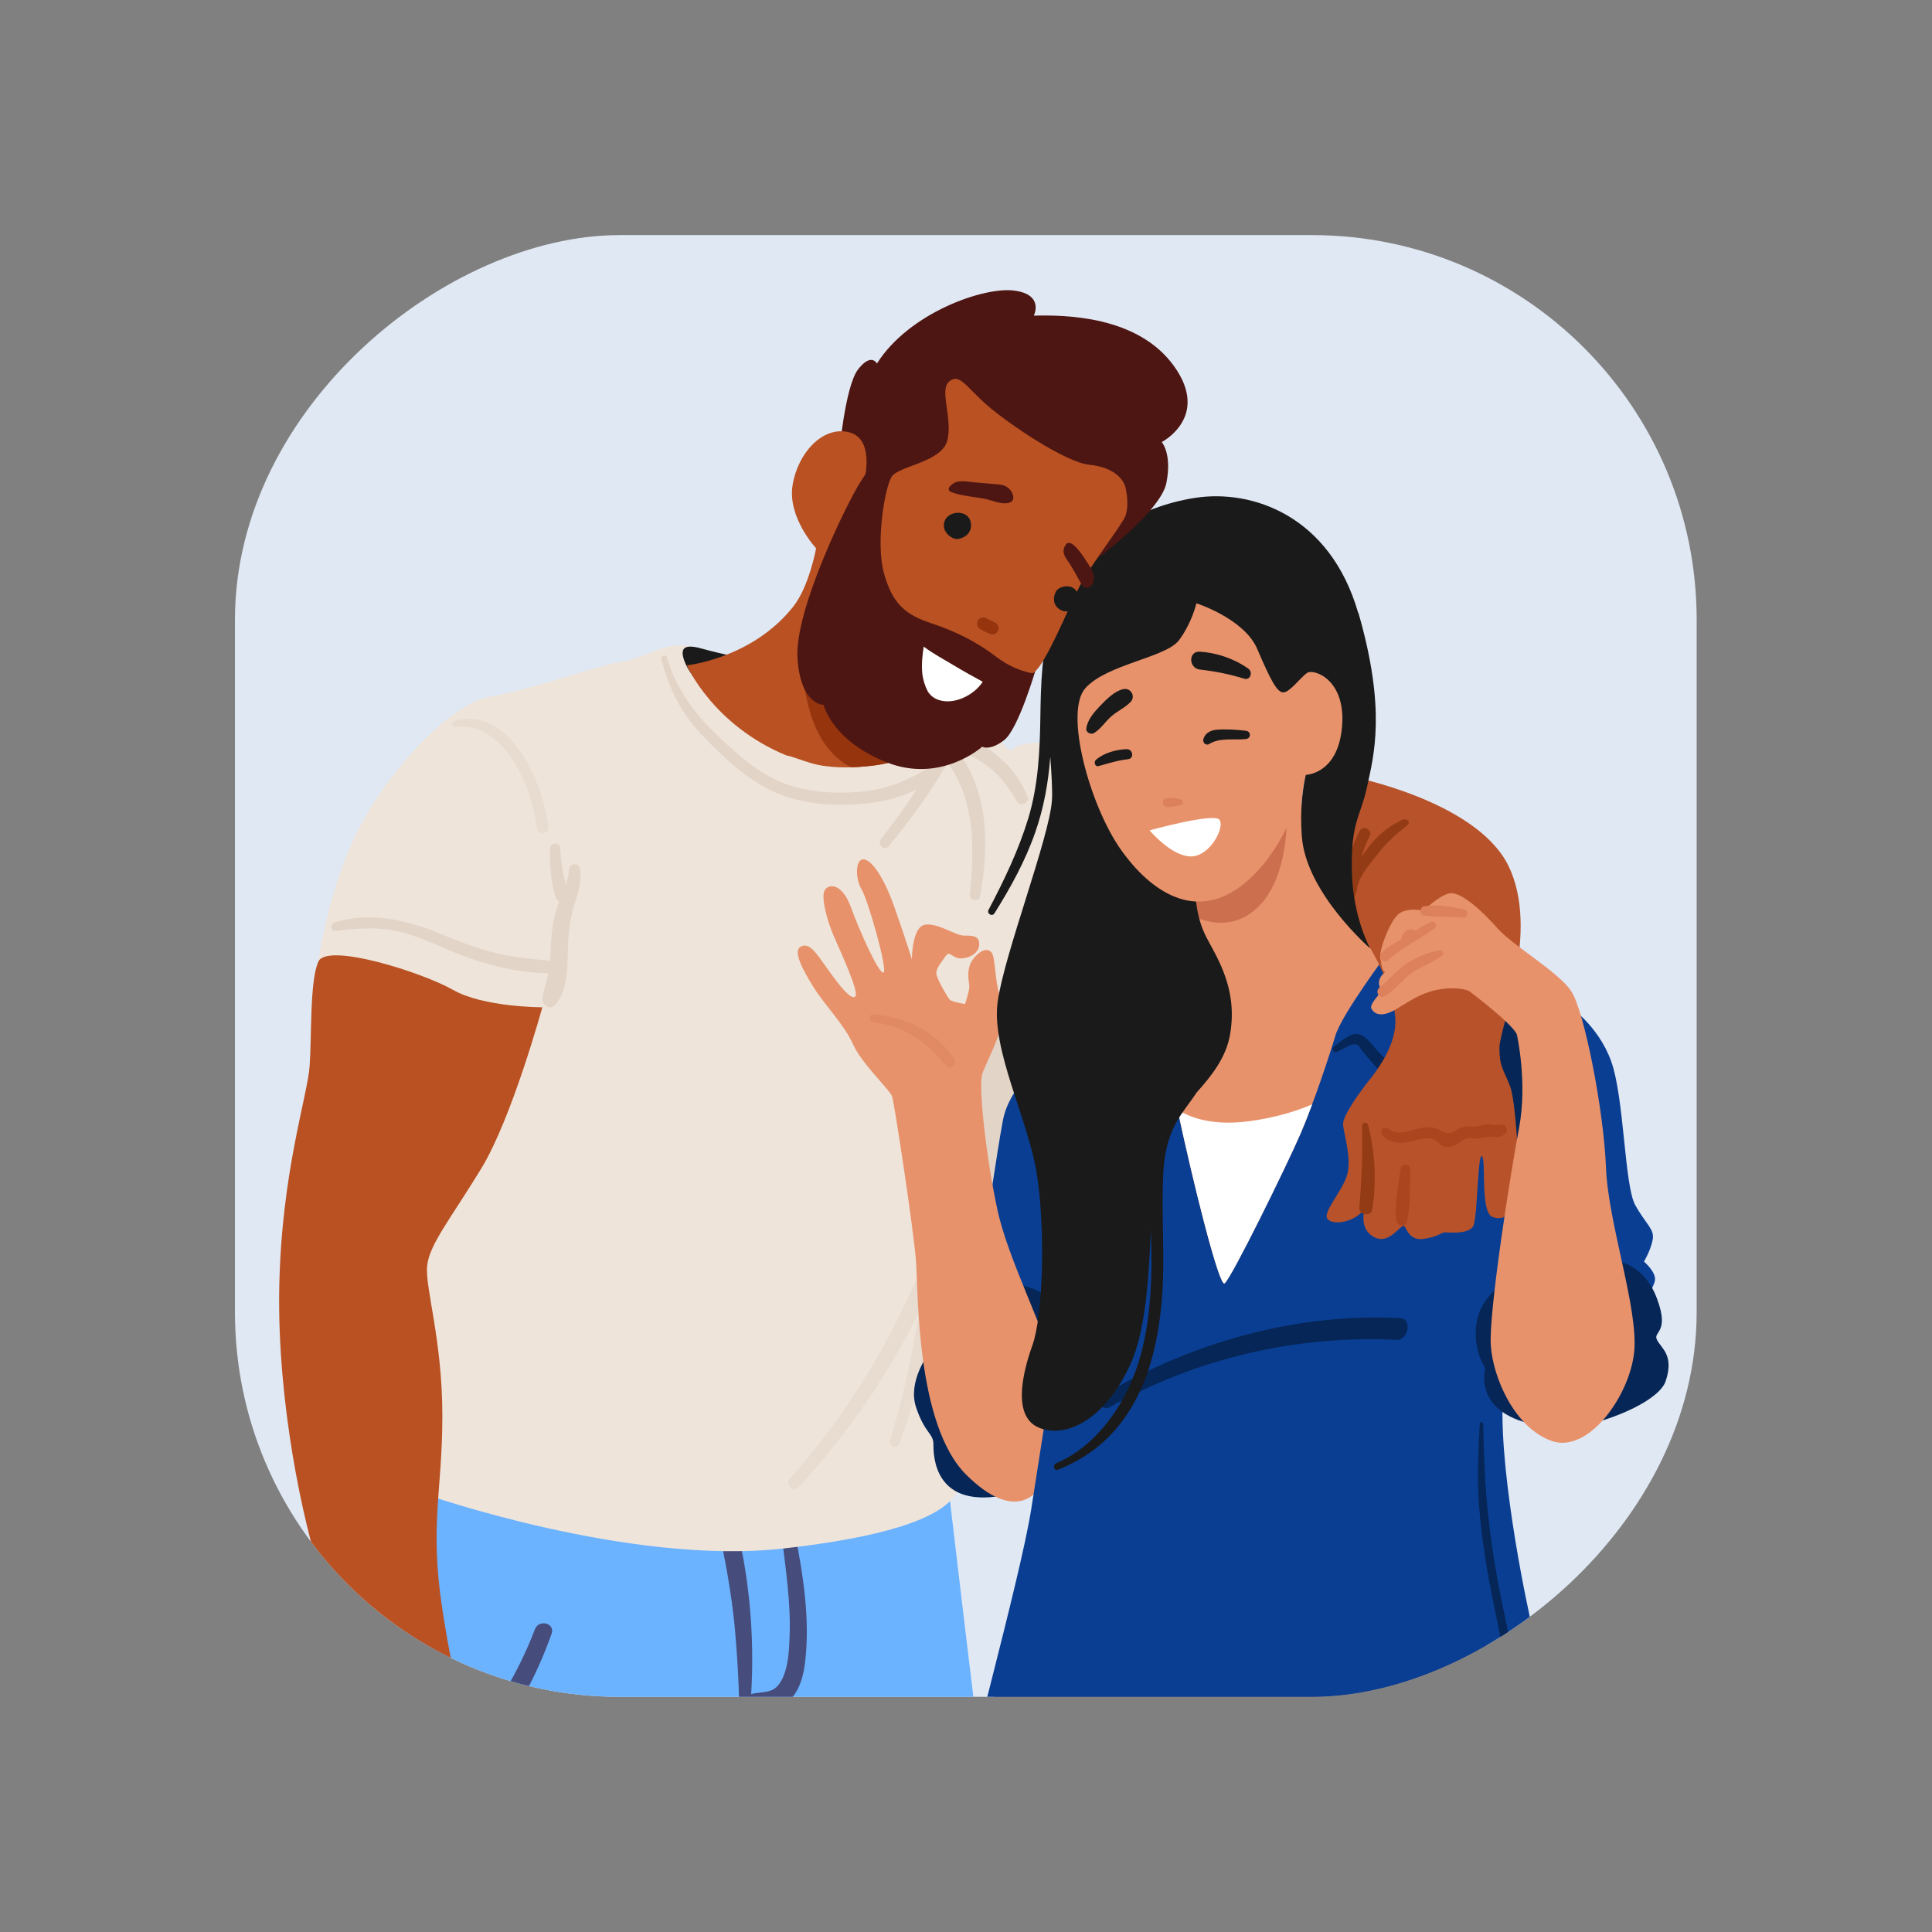 <?xml version="1.0" encoding="UTF-8"?><svg id="Content" xmlns="http://www.w3.org/2000/svg" xmlns:xlink="http://www.w3.org/1999/xlink" viewBox="0 0 251.13 251.13"><rect x="0" y="0" width="251.13" height="251.13" fill="#808080" stroke="none"/><defs><style>.cls-1{fill:none;}.cls-2{fill:#b95123;}.cls-3{fill:#cc6f4e;}.cls-4{fill:#e0e8f3;}.cls-5{fill:#933b15;}.cls-6,.cls-7{fill:#dc815c;}.cls-8{fill:#e7926b;}.cls-9{fill:#b7522a;}.cls-10{fill:#6bb2ff;}.cls-11{fill:#efe4da;}.cls-12{clip-path:url(#clippath-1);}.cls-13{fill:#fff;}.cls-14{fill:#96340e;}.cls-15{fill:#6c4e4e;}.cls-16{fill:#aa4520;}.cls-17{fill:#052656;}.cls-18,.cls-19{fill:#e3d4c8;}.cls-7,.cls-19,.cls-20{opacity:.5;}.cls-21{fill:#0a3e93;}.cls-22{fill:#464c7b;}.cls-23{fill:#4e1612;}.cls-24{fill:#1a1a1a;}.cls-25{clip-path:url(#clippath);}.cls-20{fill:#4a3333;}</style><clipPath id="clippath"><rect class="cls-1" x="30.53" y="30.56" width="190" height="190" rx="50" ry="50" transform="translate(251.1 .03) rotate(90)"/></clipPath><clipPath id="clippath-1"><rect class="cls-1" x="28.06" y="28.06" width="195.01" height="195.01"/></clipPath></defs><g class="cls-25"><rect class="cls-4" x="28.06" y="28.06" width="195.01" height="195.01"/><g class="cls-12"><path class="cls-10" d="M89.51,288.57c1.19-9.26,2.79-24.39,3.57-24.59.85-.21,1.06,15.23,1.35,24.59h38.38c-.2-9.41-.82-26.18-2.73-40.12-2.82-20.62-7.06-57.34-7.06-57.34,0,0-68.35-1.13-68.53-.34-.15.67-6.66,74.34-8.08,97.8h43.1Z"/><path class="cls-22" d="M95.99,234.55c-.61,6.47-2.48,22.08-3.71,28.44-.27,1.37,2.4,5.47,2.78,4.09,1.78-6.38,2.44-25.95,2.9-32.53.09-1.28-1.86-1.25-1.97,0Z"/><path class="cls-22" d="M103.36,199.46c-.19-.97-1.86-.76-1.74.24.51,4.31,1.18,8.6,1.02,12.95-.07,1.81-.14,3.83-.92,5.5-.29.61-.69,1.19-1.31,1.5-.84.41-1.87.29-2.77.56.47-7.79-.27-15.76-2.27-23.26-.38-1.43-2.5-.82-2.2.61,1,4.75,1.94,9.48,2.37,14.32.42,4.73.62,9.53.6,14.27,0,.49.81.64.89.12.17-1.21.32-2.43.43-3.66.2.06.42.08.67.02,2.04-.43,3.83-.49,5.12-2.34,1.06-1.52,1.35-3.42,1.5-5.22.45-5.21-.39-10.52-1.39-15.62Z"/><path class="cls-22" d="M69.54,211.76c-1.07,2.81-2.4,5.54-3.95,8.12-.72,1.2-1.48,2.36-2.29,3.49-.9,1.25-2.02,2.39-2.82,3.71-.72,1.19.86,2.25,1.84,1.42,1.17-1,2.09-2.43,2.97-3.68.9-1.27,1.74-2.58,2.52-3.93,1.57-2.72,2.84-5.58,3.89-8.53.49-1.37-1.65-1.92-2.16-.6Z"/><path class="cls-24" d="M48.54,260.01l13.49-7.81-12.04-9.8c-.5,5.96-.99,11.93-1.45,17.61Z"/><path class="cls-11" d="M55.24,194.22s26.55,9.32,46.6,7.06c20.05-2.26,22.03-6.21,22.88-7.91.85-1.69,9.6-58.75,9.6-58.75l17.51-22.88s-9.6-14.69-12.15-14.97c-2.54-.28-6.78-.56-7.91.56-1.13,1.13-1.98-3.11-3.67-2.82-1.69.28-35.87-9.89-35.87-9.89,0,0-3.11-1.13-5.37-.56-2.26.56-3.95,1.69-6.21,1.98s-11.86,3.67-16.95,4.52c-5.08.85-13.28,9.6-17.23,17.51-3.95,7.91-5.08,16.95-5.08,16.95l3.67,12.43,10.17,56.77Z"/><path class="cls-18" d="M75.41,113.03c-.11-.91-1.4-.95-1.45,0-.03.71-.19,1.37-.41,2.02-.37-1.57-.66-3.12-.72-4.77-.03-.85-1.29-.85-1.32,0-.08,2.12.07,4.4.75,6.43.09.26.25.42.45.5-.04.1-.08.2-.12.29-.5,1.27-.74,2.57-.88,3.92-.12,1.15-.14,2.31-.21,3.46-2.42-.23-4.79-.44-7.16-1.03-2.43-.6-4.74-1.5-7.05-2.46-4.33-1.8-9.24-2.96-13.86-1.47-.56.18-.51,1.17.15,1.09,2.58-.3,5.06-.54,7.64-.05,2.51.47,4.81,1.56,7.15,2.55,4.01,1.7,8.54,2.97,12.93,2.99-.23,1.06-.6,2.06-.8,3.15-.17.9.95,1.78,1.67.97,1.84-2.05,1.55-5.72,1.69-8.28.08-1.57.29-3.05.75-4.55.49-1.58,1.01-3.09.81-4.77Z"/><path class="cls-19" d="M71.26,107.53c-.59-5.62-4.89-15.86-12.2-13.83-.43.12-.36.86.11.8,6.4-.82,10.06,7.95,10.57,13.03.1.97,1.62.97,1.52,0Z"/><path class="cls-18" d="M123.79,96.78c-.71-.8-1.8.07-1.6.94-.36.63-.73,1.25-1.11,1.87-.08.02-.16.04-.24.09-2.92,1.86-5.81,3-9.3,3.26-3.46.25-7.28,0-10.47-1.47-3.18-1.47-5.95-4.07-8.44-6.49-2.64-2.57-4.92-5.93-5.93-9.51-.13-.46-.84-.27-.72.2.97,3.83,2.54,7.05,5.31,9.92,2.71,2.82,5.91,5.86,9.54,7.44,3.42,1.49,7.47,1.8,11.15,1.48,2.39-.21,4.98-.77,7.19-1.92-1.45,2.21-2.99,4.36-4.64,6.43-.55.69.4,1.68.98.98,2.85-3.41,5.43-7.02,7.67-10.86,3.6,4.94,3.5,11.31,2.87,17.2-.08.76,1.2.94,1.34.18,1.25-6.76,1.16-14.31-3.62-19.75Z"/><path class="cls-18" d="M133.57,103.58c-.78-1.95-1.96-3.65-3.55-5.02-1.28-1.1-3.29-2.76-5.08-2.4-.53.11-.58.75-.29,1.1.51.62,1.25.84,1.95,1.2.81.43,1.58.95,2.28,1.54,1.36,1.16,2.43,2.6,3.29,4.17.41.74,1.73.23,1.4-.59Z"/><path class="cls-19" d="M120.03,164.14c-4.2,10.23-9.96,19.81-17.36,28.05-.68.76.43,1.89,1.13,1.13,6.31-6.85,11.66-14.53,15.68-22.91-.01.05-.03.09-.04.15-.86,5.65-2.07,11.27-3.77,16.73-.25.8.96,1.11,1.24.34,1.98-5.39,3.45-10.9,4.26-16.6.14-.98-1.15-1.49-1.6-.84.86-1.81,1.66-3.65,2.4-5.52.48-1.21-1.46-1.71-1.94-.53Z"/><polygon class="cls-18" points="133.47 130.95 126.7 133.49 122.18 143.38 128.43 160.1 135.73 145.07 133.47 130.95"/><path class="cls-15" d="M163.2,288.57c-.53-8.06-1.58-20.1-1.76-24.02-.28-5.93-.85-34.74.85-34.18,1.69.56,10.73,29.09,12.15,34.46.91,3.45,4.5,15.54,6.95,23.74h27.12c-2.21-16.32-8.94-57.63-8.94-57.63l-9.04-24.29-56.77-4.24s-5.08,12.15-5.08,26.27c0,10.59,6.99,43.9,10.48,59.89h24.04Z"/><path class="cls-21" d="M135.73,137.73s-4.52,3.39-5.37,7.91c-.85,4.52-1.98,12.99-2.26,13.56s.56,11.86.56,11.86l11.3,5.93,3.39-16.95-7.63-22.31Z"/><path class="cls-17" d="M120.76,175.86s-2.82,3.67-1.69,7.06c1.13,3.39,2.26,3.39,2.26,4.8s0,8.76,9.89,6.5c9.89-2.26,12.43-14.97,11.3-19.21-1.13-4.24-9.04-8.76-11.02-7.91-1.98.85-10.73,8.76-10.73,8.76Z"/><path class="cls-8" d="M134.89,193.65s-2.82,4.52-9.32-1.98c-6.5-6.5-6.21-23.73-6.5-27.68-.28-3.95-2.82-20.62-3.11-21.47-.28-.85-3.95-4.24-5.08-6.78-1.13-2.54-3.67-5.08-5.08-7.34s-2.82-4.8-1.69-5.37c1.13-.56,1.98.85,3.39,2.82,1.41,1.98,3.11,4.24,3.67,3.67.56-.56-1.98-5.93-2.82-7.91-.85-1.98-1.69-5.08-1.13-5.93s2.26-.85,3.39,2.26c1.13,3.11,3.67,8.76,4.24,8.47.56-.28-1.98-9.32-2.82-10.73-.85-1.41-.85-3.67,0-3.95.85-.28,2.54,1.41,4.24,6.21,1.69,4.8,2.26,6.78,2.26,6.78,0,0,0-4.24,1.69-4.52,1.69-.28,3.95,1.41,5.08,1.41s1.98,0,1.98,1.13-1.27,1.84-2.4,1.84-1.41-1.13-1.98-.28c-.56.85-1.41,1.69-1.13,2.54.28.85,1.41,2.82,1.69,3.11.28.28,1.98.56,1.98.56,0,0,.56-1.69.56-2.26s-.56-2.26.56-3.67c1.13-1.41,2.26-1.41,2.54-.28.28,1.13.28,3.67,1.13,6.21.85,2.54-1.98,7.34-2.54,9.04s.56,11.3,1.98,17.79c1.41,6.5,6.21,15.53,7.63,21.47,1.41,5.93,0,10.73-2.4,14.83Z"/><path class="cls-7" d="M124.02,137.73c-2.18-3.6-6.37-5.56-10.44-5.88-.68-.05-.66.99,0,1.05,3.96.4,6.97,2.65,9.41,5.63.48.58,1.42-.17,1.03-.8Z"/><path class="cls-21" d="M136.02,183.48s-.56,3.67-1.98,12.71-9.32,37.28-9.04,38.7c.28,1.41,25.42,6.5,38.13,4.52,12.71-1.98,29.37-12.15,31.63-11.58s5.65,11.02,5.93,11.3c.28.28,1.98-6.78.85-9.04-1.13-2.26-1.98-6.21-1.98-6.21,0,0,.56-7.91-.85-14.4-1.41-6.5-5.08-26.27-2.54-32.2,2.54-5.93,6.21-44.34,6.21-44.34l-16.38-11.02-24.01,4.8-19.21,17.51-6.78,39.26Z"/><path class="cls-17" d="M182.06,171.34c-13.39-.73-27.26,3.13-38.74,10.04-.99.59-.1,2.11.9,1.54,11.32-6.38,24.36-9.4,37.33-8.76,1.51.07,2.02-2.74.51-2.83Z"/><path class="cls-17" d="M196.74,216.25c-.48-3.44-1.24-6.5-1.9-9.91-.66-3.43-1.15-6.87-1.5-10.35-.35-3.51-.48-7.39-.55-10.92,0-.29-.43-.28-.44,0-.18,3.4-.36,6.68-.13,10.09.23,3.33.68,6.65,1.27,9.93.6,3.33,1.39,6.62,1.93,9.95.28,1.73.5,3.46.59,5.21.09,1.82-.09,3.6-.12,5.41-.01.73.81.65.84-.1.13-3.09.43-6.25,0-9.32Z"/><path class="cls-17" d="M186.41,142.83c-2.76-1.61-5.04-3.8-7.23-6.09-.66-.7-1.51-2.01-2.49-2.3-1.08-.32-2.49,1.03-3.29,1.59-.43.3-.06.9.4.69.59-.27,1.18-.67,1.79-.89.96-.33,1.04.23,1.56.86.82,1.01,1.68,2,2.58,2.93,1.74,1.79,3.67,3.39,5.82,4.66.94.55,1.78-.91.85-1.45Z"/><path class="cls-17" d="M195.66,131.32c-.47-.39-1.06-.1-1.22.32,0,0,0,0,0,0-.12.08-.2.21-.23.38-.6,3.66-1.15,7.46-1.37,11.17,0,.16.03.29.11.41.05,2.74,2.28,5.53,3.81,7.56.52.69,1.48.44,1.57-.43.23-2.12.47-4.24.79-6.34.28-1.84.78-3.64,1.05-5.48.45-3-2.36-5.83-4.5-7.61Z"/><path class="cls-8" d="M169.91,100.16s-1.98,5.65.56,12.15c2.54,6.5,9.89,11.58,9.89,11.58,0,0-5.93,7.91-6.78,10.73-.85,2.82-2.82,8.76-4.52,12.71s-9.04,18.92-9.89,19.49-5.65-19.49-7.06-27.4c-1.41-7.91-.28-27.68-.28-27.68l18.08-11.58Z"/><path class="cls-3" d="M167.23,106.52s.28,8.19-4.24,11.86c-4.52,3.67-9.6-.28-9.6-.28v-5.08l13.84-6.5Z"/><path class="cls-13" d="M170.56,143.55c-1.83.79-4.7,1.76-8.42,2.22-5.12.64-7.98-.81-9.08-1.56,1.95,9.21,5.4,23.08,6.11,22.61.85-.56,8.19-15.53,9.89-19.49.49-1.14,1-2.44,1.5-3.78Z"/><path class="cls-21" d="M203.8,130.67s3.95,2.54,5.65,7.34c1.69,4.8,1.69,16.1,3.11,18.64,1.41,2.54,2.54,3.11,2.26,4.52-.28,1.41-1.13,2.82-1.13,2.82,0,0,1.69,1.41,1.41,2.54-.28,1.13-1.69,3.11-1.69,3.11l-8.47,1.98-1.13-40.95Z"/><path class="cls-17" d="M215.38,174.16c-.56-1.13,1.69-.85,0-5.37-1.69-4.52-5.08-4.8-5.08-4.8,0,0-1.46,2.45-3.24,5.69-.23-1.24-.43-2.02-.43-2.02l-10.45-1.41s-3.67,1.98-4.24,5.65c-.56,3.67,1.13,5.93,1.13,5.93,0,0-1.98,6.5,8.19,7.63,3.11,1.13,14.12-2.54,15.25-5.93,1.13-3.39-.56-4.24-1.13-5.37Z"/><path class="cls-9" d="M175.14,117.82s1.98,3.67,3.11,5.65c1.13,1.98,2.82,5.37,3.11,8.76.28,3.39-2.26,6.78-3.39,8.19-1.13,1.41-3.39,4.52-3.39,5.65s1.13,4.24.56,6.5c-.56,2.26-3.39,5.08-2.54,5.93s3.67.28,4.8-1.41c0,0-.85,2.54,1.13,3.67,1.98,1.13,3.32-1.41,3.95-1.41.28,0,.56,1.98,2.54,1.69,1.98-.28,2.26-.85,2.82-.85s3.11.28,3.67-.85c.56-1.13.56-9.6,1.13-9.04.56.56-.28,7.34,1.41,7.91,1.69.56,2.54-.85,3.11-1.69s0-12.99-.85-15.25-1.41-2.54-1.41-5.08,5.37-15.25,1.13-23.73c-4.24-8.47-20.62-11.58-20.62-11.58l-.28,16.95Z"/><path class="cls-5" d="M177.82,146.21c-.11-.42-.78-.34-.77.1.08,3.59-.06,7.12-.36,10.69-.08.95,1.53,1.18,1.68.23.58-3.67.38-7.45-.55-11.02Z"/><path class="cls-16" d="M182.04,152.01c-.26,2.15-.76,4.42-.56,6.59.07.75,1.2,1.03,1.4.19.52-2.18.36-4.56.41-6.78.02-.83-1.16-.78-1.25,0Z"/><path class="cls-16" d="M194.99,146.2c-.59.17-1.13-.11-1.72-.06-.48.04-.88.24-1.36.28-.68.07-1.31-.11-1.97.15-.67.26-.92.72-1.68.71-.65-.01-.9-.36-1.49-.57-.49-.17-1.01-.21-1.53-.17-1.5.11-3.37,1.35-4.73.21-.57-.47-1.34.27-.82.82.92.98,2.1,1.11,3.37.88,1.04-.19,2.38-.83,3.41-.26.57.31.81.82,1.52.89.57.06,1.09-.17,1.57-.47.51-.31.74-.62,1.42-.68.39-.04.79.12,1.2.08.23-.02.41-.08.62-.14.67-.17.78-.13,1.4-.08.65.05.99.02,1.47-.44.5-.48-.02-1.36-.68-1.16Z"/><path class="cls-8" d="M197.17,134.48s1.41,6.21.28,12.15c-1.13,5.93-3.95,24.01-3.67,28.24.28,4.24,3.11,10.73,7.91,12.43,4.8,1.69,10.17-5.93,10.73-11.58.56-5.65-3.39-16.66-3.67-24.01-.28-7.34-2.82-20.34-4.52-22.88-1.69-2.54-7.63-5.93-9.6-8.19-1.98-2.26-4.8-4.8-6.21-4.52-1.41.28-3.39,2.26-3.39,2.26,0,0-2.26-.56-3.39.56-1.13,1.13-2.62,5.14-2.16,5.82,0,0,.09,1.42.56,1.61,0,0-1.51,1.04-.38,2.45,0,0-1.69,1.69-1.41,2.26.28.56,1.13,1.41,3.39,0s3.67-2.26,5.93-2.54c2.26-.28,3.39.28,3.39.28,0,0,5.65,4.24,6.21,5.65Z"/><path class="cls-6" d="M187.13,123.53c-1.46.24-3.05.89-4.28,1.71-1.31.87-2.28,2.15-3.52,3.11-.65.5-.09,1.58.67,1.14,1.34-.77,2.19-2.1,3.44-2.98,1.29-.91,2.82-1.36,4.05-2.37.32-.26-.04-.67-.36-.61Z"/><path class="cls-6" d="M185.93,119.86c-.68.34-1.33.72-1.98,1.11-.06-.06-.13-.1-.21-.13-.72-.22-1.41.39-1.58,1.06-.02.06-.02.13-.01.19-.89.52-1.94,1.01-2.56,1.81-.48.62.28,1.45.88.88,1.72-1.62,4.07-2.67,5.96-4.08.5-.37.08-1.13-.49-.84Z"/><path class="cls-6" d="M190.35,118.22c-1.64-.32-3.61-.76-5.26-.41-.58.12-.61,1.1,0,1.2,1.67.27,3.42.05,5.12.26.6.07.73-.94.14-1.05Z"/><path class="cls-5" d="M182.06,106.66c-1.82.93-3.17,2.08-4.36,3.71-.23.31-.47.63-.72.97.26-.89.6-1.77,1.04-2.62.43-.83-.81-1.56-1.26-.74-1.23,2.3-1.85,4.77-1.84,7.37,0,.13.03.24.07.33,0,.09,0,.18,0,.27.05.87.86,2.32.85,1.43,0-.09.52-1.62.53-1.71.04-.09.06-.2.06-.32,0-.03,0-.05,0-.08.34-1.53,1.76-3.12,2.64-4.26,1.09-1.42,2.33-2.54,3.74-3.63.72-.55.09-1.16-.76-.73Z"/><path class="cls-24" d="M176.55,79.68c-3.67-12.71-13.84-16.1-21.18-14.97-7.34,1.13-14.69,5.37-17.79,12.71-.35.84-.63,1.77-.85,2.76-1.33,4.19-1.44,8.92-1.5,13.12-.07,4.44-.28,8.8-1.57,13.07-1.26,4.14-3.15,8.08-5.16,11.89-.27.51.47.94.77.45,2.09-3.34,4-6.79,5.3-10.53,1.12-3.2,1.7-6.47,1.95-9.82.17,2.34.29,4.31.22,5.6-.28,4.8-6.21,20.05-7.06,26.27-.85,6.21,3.95,15.25,5.08,22.31,1.13,7.06.85,18.36-.56,22.31-1.41,3.95-2.54,9.32.85,10.73,3.39,1.41,8.47-.85,11.86-8.19,2.02-4.37,2.43-11.44,2.68-17.58.06,1.99.12,3.98.06,5.96-.15,5.06-.82,10.24-3.05,14.84-1.91,3.95-5.15,7.87-9.31,9.58-.52.21-.3,1.06.23.85,4.03-1.6,7.13-4.16,9.41-7.87,2.59-4.22,3.66-9.22,4.08-14.1.48-5.59-.11-11.19.21-16.77.16-2.69.77-5.17,2.3-7.42.67-.99,1.39-1.92,2.04-2.89,1.95-2.18,3.81-4.52,4.33-7.53,1.13-6.5-2.26-10.73-3.39-13.28-1.13-2.54-1.13-5.37-1.13-5.37l-2.82-8.19,18.36-10.45s-2.26,4.24-1.69,11.58c.56,7.34,8.9,14.55,8.9,14.55,0,0-2.26-3.95-2.4-10.03-.15-6.49,1.13-7.06,1.98-11.02s2.54-9.89-1.13-22.6Z"/><path class="cls-8" d="M169.63,100.73s-1.69,9.04-7.91,14.12c-6.21,5.08-12.15,1.13-16.1-4.52-3.95-5.65-7.34-17.79-4.52-20.9,2.82-3.11,10.45-3.95,12.15-6.21,1.69-2.26,2.26-4.8,2.26-4.8,0,0,6.21,1.98,7.91,5.93s2.54,5.65,3.39,5.65,2.26-1.98,3.11-2.54,5.08.85,4.52,7.06c-.56,6.21-4.8,6.21-4.8,6.21Z"/><path class="cls-24" d="M146.44,97.38c-1.36.05-2.95.48-3.99,1.39-.3.26-.14.93.34.81,1.3-.35,2.48-.75,3.82-.89.86-.09.66-1.33-.17-1.31Z"/><path class="cls-24" d="M161.95,94.99c-1.23-.15-2.55-.23-3.78-.14-.82.07-1.55.43-1.76,1.27-.11.42.37.85.77.59,1.35-.87,3.2-.47,4.77-.65.69-.08.69-.99,0-1.07Z"/><path class="cls-6" d="M153.49,103.91c-.61-.13-1.32-.31-1.94-.14-.66.18-.47,1.08.15,1.13.58.05,1.22-.18,1.79-.26.37-.05.35-.66,0-.73Z"/><path class="cls-13" d="M149.43,107.93s8.19-2.26,9.04-1.41-1.13,4.8-3.67,4.8-5.37-3.39-5.37-3.39Z"/><path class="cls-24" d="M162.27,86.92c-1.82-1.29-4.09-2.08-6.32-2.21-1.51-.09-1.45,2.15,0,2.32,2,.23,3.85.59,5.77,1.19.81.25,1.17-.86.55-1.3Z"/><path class="cls-24" d="M146.01,89.57c-1.13.26-2.22,1.35-3,2.17-.79.83-1.66,1.8-1.81,2.97-.06.52.61.81,1,.58.86-.52,1.46-1.47,2.21-2.14.79-.71,1.85-1.16,2.56-1.92.68-.73,0-1.87-.96-1.65Z"/><path class="cls-20" d="M158.77,288.57h1.06c-.5-5.97-.96-11.93-1.29-17.92-.54-9.67-.57-19.36-1.12-29.03-.02-.41-.63-.42-.64,0-.29,9.65.32,19.4.84,29.03.32,5.97.68,11.95,1.15,17.92Z"/><path class="cls-24" d="M97.32,85.76s-3.95-.85-5.93-1.41c-1.98-.56-3.39-.56-2.26,1.98,1.13,2.54,4.24,4.52,4.24,4.52l3.95-5.08Z"/><path class="cls-23" d="M142.08,73.03s8.78-6.45,9.53-10.25c.76-3.8-.6-5.32-.6-5.32,0,0,6.33-3.25,1.61-9.85-4.72-6.6-14.23-6.68-18.24-6.58,0,0,1.4-2.74-2.55-3.26-3.95-.52-13.68,2.89-17.84,9.48,0,0-.73-1.45-2.45.76s-2.5,11.27-2.5,11.27l11.83,15.7,21.23-1.95Z"/><path class="cls-2" d="M102.44,98.23c1.48.42,2.89,1.05,4.42,1.29,1.51.23,3.05.28,4.57.19,2.92-.18,5.96-.64,8.31-2.51.04-.03.08-.05.12-.06l-7.51-34.75s1.41-5.37-2.01-6.21c-3.42-.84-6.65,2.72-7.32,6.9-.67,4.19,3.06,8.19,3.06,8.19,0,0-.89,4.95-2.97,7.58-5.37,6.78-13.84,7.63-13.84,7.63,0,0,3.42,7.83,13.04,11.75.04,0,.08,0,.13.01Z"/><path class="cls-14" d="M109.47,99.03c.4.28.81.51,1.23.7.24,0,.48-.02.73-.03,2.64-.16,5.39-.56,7.63-2.03l-14.78-13.89s-.73,11.02,5.2,15.25Z"/><path class="cls-23" d="M134.71,86.76s-2.31,8.02-4.2,9.46-2.84.84-2.84.84c0,0-5.37,4.85-12.47,2.01s-8.14-7.45-8.14-7.45c0,0-3.01.08-3.4-6.1-.39-6.17,6.38-20.02,8.16-22.84,1.78-2.83,5.14-7.62,5.14-7.62l17.75,31.7Z"/><path class="cls-2" d="M134.19,87.51s-2.29-.29-4.73-2.16c-2.44-1.87-5.18-3.27-8.45-4.35-3.27-1.08-5.01-2.5-6.11-6.49-1.1-3.99.11-11.13,1-12.54.89-1.41,6.44-1.86,7.22-4.66.78-2.8-1.09-6.62.27-7.73,1.36-1.12,2.18.72,4.95,3.12,2.76,2.4,10.15,7.4,13.25,7.71,3.1.31,4.45,1.82,4.71,2.97.26,1.15.37,2.54.01,3.63-.36,1.09-4.44,6.25-5.99,9.23-1.55,2.97-4.64,10.74-6.13,11.28Z"/><path class="cls-24" d="M139.34,76.34c1.9.97.23,3.92-1.49,2.94-.9-.51-1.05-1.46-.63-2.33.32-.67,1.49-.93,2.13-.6Z"/><path class="cls-24" d="M122.72,68.62c-.39-2.26,3.21-2.72,3.48-.61.14,1.1-.58,1.84-1.6,2.04-.78.15-1.75-.68-1.88-1.44Z"/><path class="cls-14" d="M127.08,80.72c.19-.39.69-.58,1.09-.38.39.19.78.38,1.17.58.39.19.57.69.38,1.09-.19.39-.69.58-1.09.38-.39-.19-.78-.38-1.17-.58-.39-.19-.57-.69-.38-1.09Z"/><path class="cls-23" d="M138.78,70.59c.86-.32,2.4,2.31,2.67,2.72.28.42.56.84.68,1.33.12.47.07,1.13-.29,1.51-.35.37-.94.32-1.2-.12-.52-.85-.97-1.74-1.49-2.59-.37-.59-1.02-1.25-.89-2.01.03-.19.12-.37.21-.54.09-.16.19-.26.31-.3Z"/><path class="cls-23" d="M130.83,65.41c.05,0,.11-.01.16-.02,1.27-.19.65-1.61-.1-2.09-.59-.37-1.22-.34-1.9-.4-.79-.07-1.59-.14-2.38-.21-.74-.07-1.53-.24-2.27-.05-.53.14-1.6,1-.63,1.35,1.37.5,2.91.57,4.34.86.89.18,1.85.64,2.78.57Z"/><path class="cls-13" d="M119.88,87.6c.12.8.35,1.58.73,2.3.33.5.8.89,1.43,1.09,2.02.66,4.6-.66,5.7-2.37-1.29-.7-2.56-1.41-3.82-2.17-1.29-.78-2.65-1.49-3.85-2.4-.16.98-.31,2.31-.18,3.55Z"/><path class="cls-2" d="M70.49,130.95s-3.95,14.4-7.91,20.9c-3.95,6.5-6.78,9.89-7.06,12.71-.28,2.82,1.98,9.6,1.98,19.49s-1.69,14.12,0,25.14c1.69,11.02,2.82,12.71,3.95,14.69,1.13,1.98,2.82,4.8,3.67,7.34.85,2.54,0,6.78.56,9.32.56,2.54,1.98,3.67,1.41,4.52s-2.82.56-2.82.56c0,0,.28,2.82.56,4.52s-3.39,2.82-4.24,2.26-1.13-1.69-1.13-1.69c0,0-.85,1.69-2.54,1.69s-3.39-1.98-3.39-1.98c0,0-2.54.28-3.67-.85s-1.13-2.54-1.13-2.54c0,0-2.26.28-2.82-1.98-.56-2.26-1.41-8.47-1.98-11.02-.56-2.54.56-7.34.85-10.17.28-2.82-.85-12.43-3.11-19.21-2.26-6.78-5.65-22.31-5.37-37.28.28-14.97,3.67-24.86,3.95-28.81.28-3.95,0-11.02,1.13-13.56,1.13-2.54,13.56,1.41,17.51,3.67,3.95,2.26,11.58,2.26,11.58,2.26Z"/><path class="cls-5" d="M64.8,245.46c-1.09-4.21-.35-8.53-1.28-12.76-.07-.31-.55-.24-.55.07.04,4.31-1.18,8.89.46,13.06.32.83,1.59.53,1.36-.37Z"/><path class="cls-5" d="M60.18,250.2c-.2-1.32-.75-2.59-1.03-3.9-.3-1.43-.49-2.87-.57-4.32-.05-.79-1.25-.8-1.24,0,.04,2.75.24,6.29,1.66,8.72.39.67,1.28.19,1.17-.49Z"/><path class="cls-16" d="M48.8,241.28c-.17-.53-1.03-.46-1,.14.07,1.57.29,3.2.49,4.76.1.78,1.29.84,1.26,0-.05-1.59-.28-3.38-.76-4.9Z"/><path class="cls-16" d="M59.93,237.4c-1.4.97-2.53.69-4.11.74-.59.02-1.07.02-1.64-.04-.62-.06-1.23.22-1.84.17-1.01-.1-1.52-1.17-2.57-1.13-.5.02-.91.32-1.37.45-1.01.29-1.82.03-2.35-.93-.2-.36-.8-.12-.67.28.31.96,1.1,1.68,2.14,1.77.75.07,1.29-.4,1.99-.5.92-.14,1.31.75,2.11,1,.69.22,1.32-.03,2.02-.05.78-.02,1.53.09,2.33.06,1.78-.06,3.11.24,4.59-1.01.45-.38-.14-1.15-.63-.81Z"/></g></g></svg>